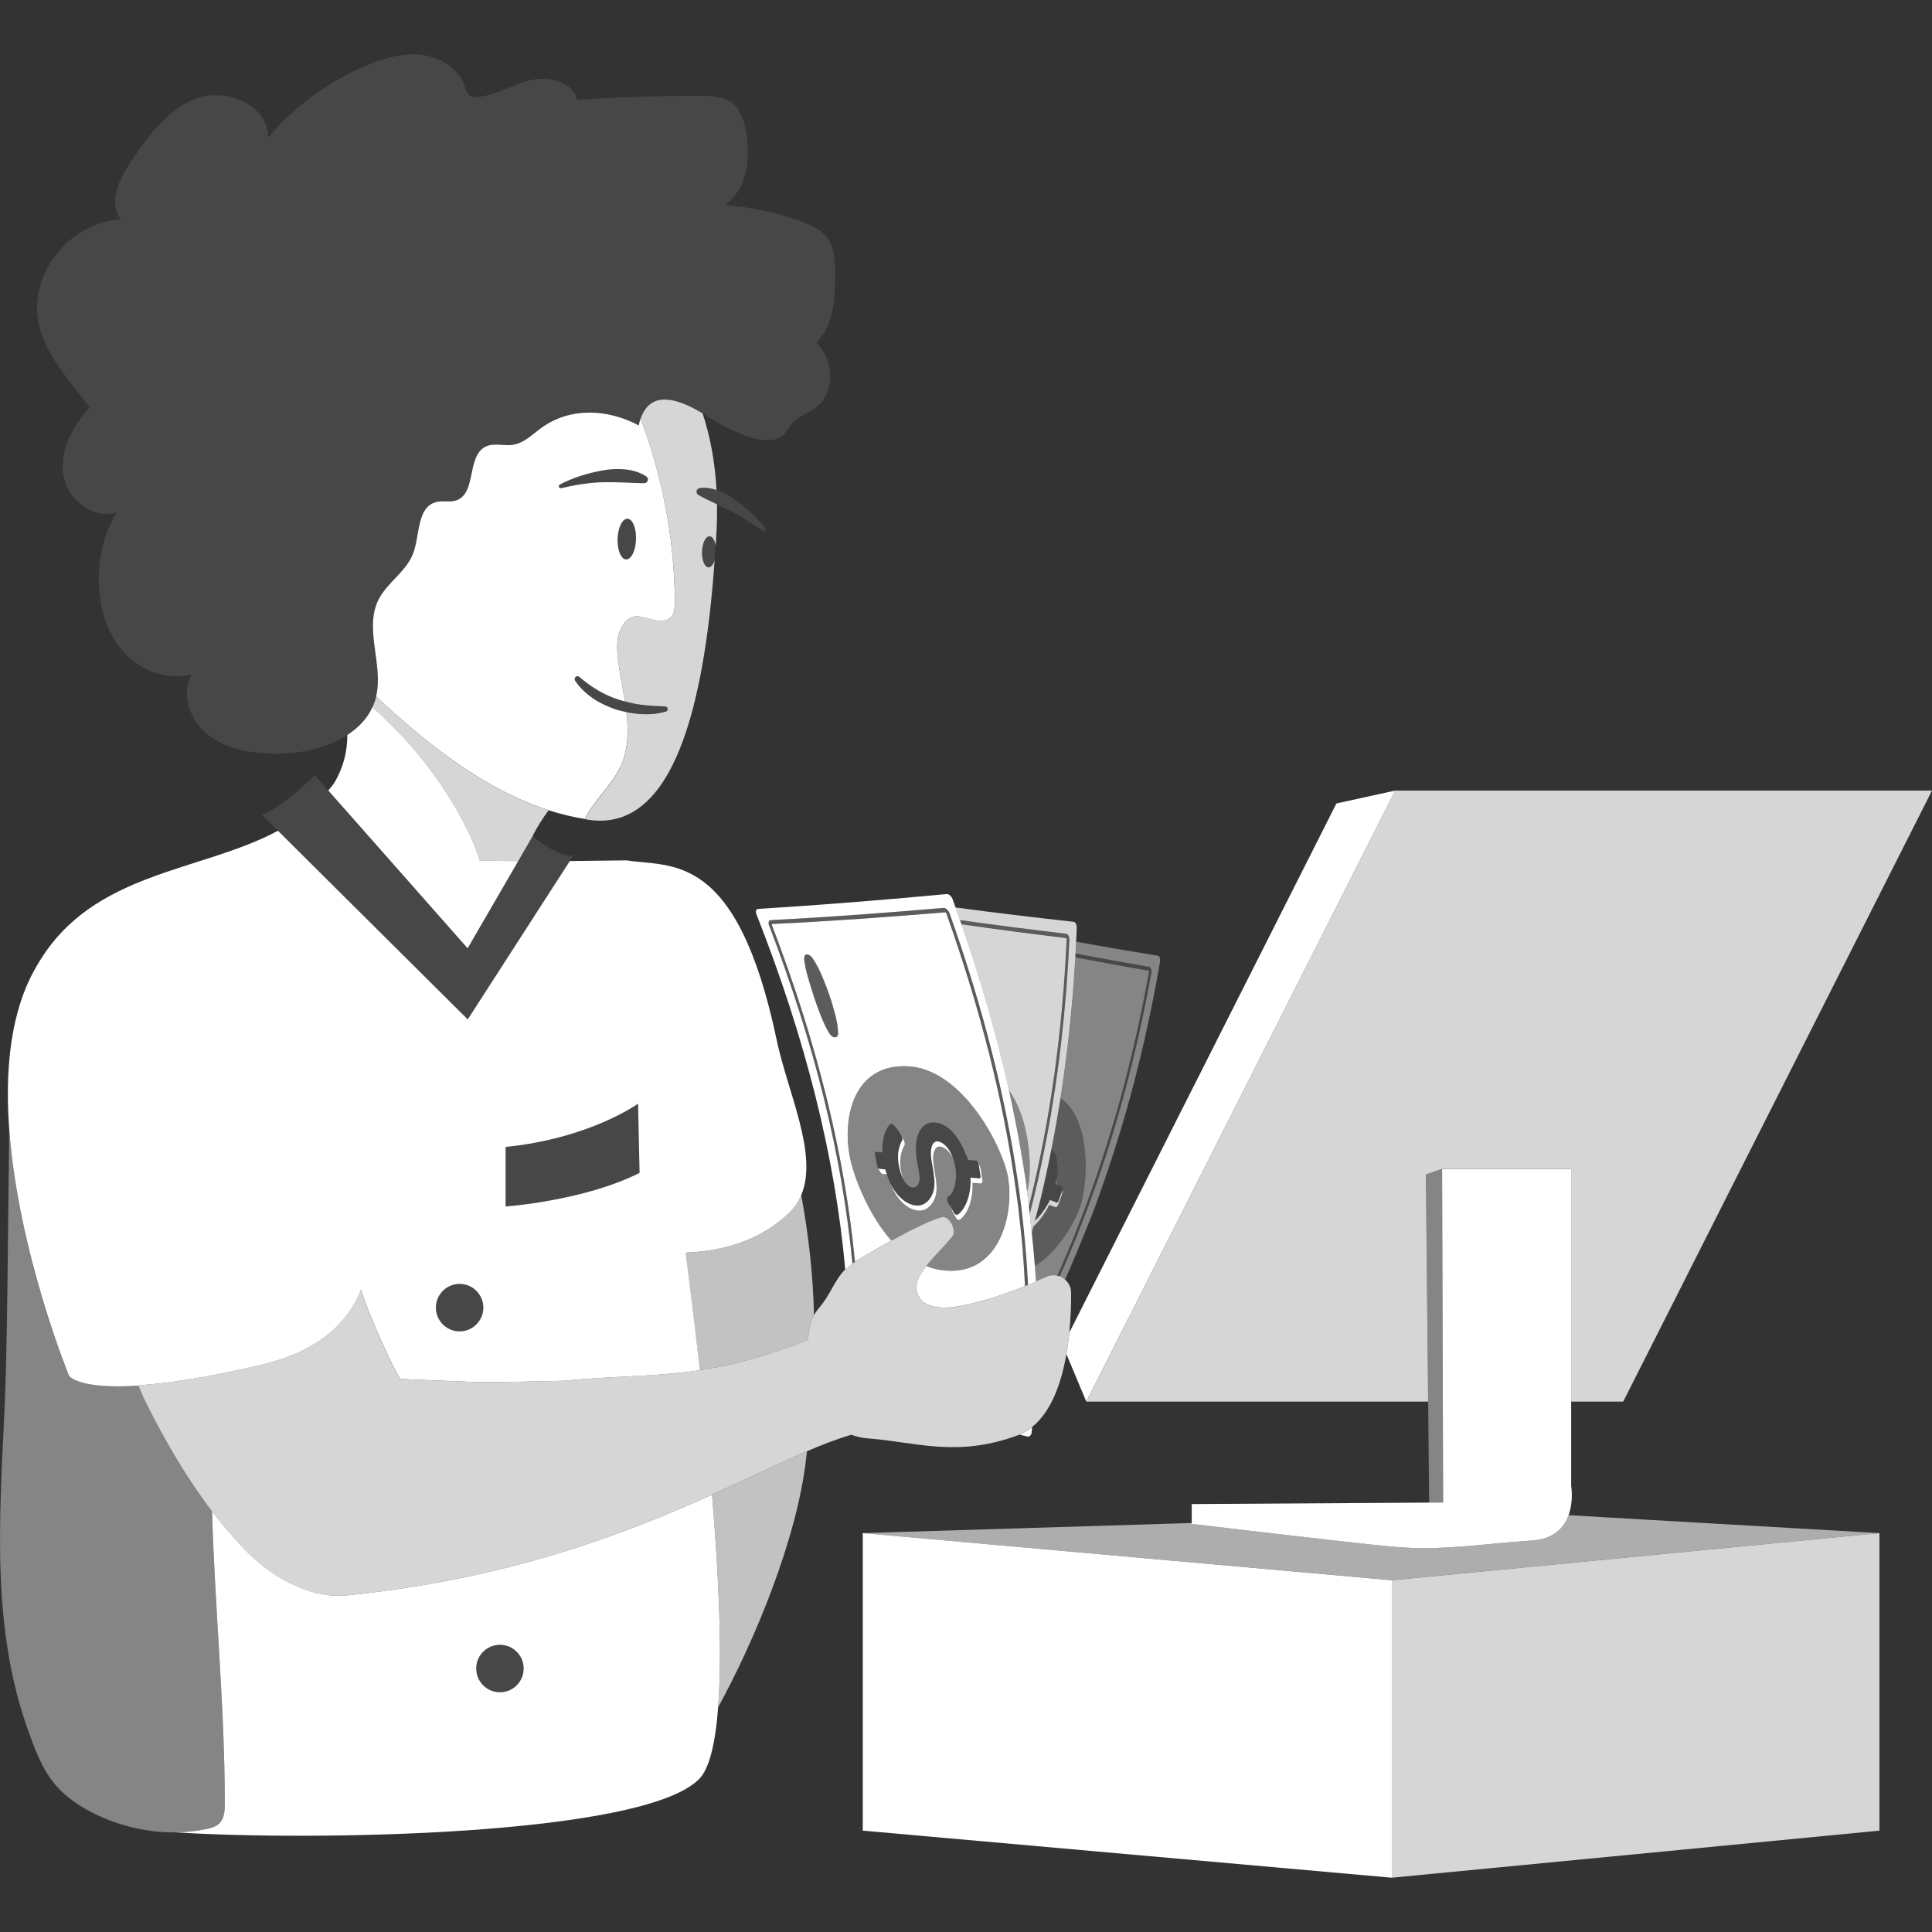 <svg viewBox="0 0 300 300" xmlns="http://www.w3.org/2000/svg"><rect x="0" y="0" width="300" height="300" fill="#333333" stroke="none"/><g fill="#fff"><path d="m 163.99 183.93 c .06 -.35 .11 -.7 .13 -1.05 -.05 .34 -.12 .68 -.2 1.03 l .07 .03 z" opacity=".8"/><path d="m 106.45 194.51 c .78 6.04 1.53 12.18 2.21 18.25 4.81 -.73 10.12 -2.07 16.85 -4.73 .01 -1.34 .25 -2.62 .89 -3.8 -.14 -5.92 -.75 -11.94 -1.99 -18.69 -.42 1 -1.02 1.93 -1.85 2.75 -4.64 4.55 -10.7 6.02 -16.11 6.23 z" opacity=".7"/><path d="m 111.5 265.13 c 5.52 -10.08 12.3 -26.07 13.7 -38.87 .03 -.31 .06 -.6 .1 -.91 -4.27 1.83 -9.12 4.2 -14.73 6.73 1.09 13.13 1.56 24.85 .94 33.04 z" opacity=".7"/><path d="m 58.4 108.25 c -.14 .56 -.34 1.08 -.58 1.58 5.61 4.95 10.34 10.85 13.88 17.37 1.11 2.05 2.11 4.2 2.78 6.42 .44 -.01 .86 -.01 1.23 .01 1.29 .05 2.94 .07 4.75 .09 l 2.16 -3.73 c .76 -1.56 1.67 -2.96 2.56 -4.16 -9.1 -2.93 -17.8 -9.26 -26.77 -17.66 -.01 .03 -.01 .06 -.02 .09 z" opacity=".8"/><path d="m 96.25 119.27 c .35 -.72 .61 -1.47 .8 -2.24 .5 -2.05 .48 -4.25 .24 -6.37 0 -.03 -.01 -.05 -.01 -.08 -.55 -.11 -1.09 -.24 -1.62 -.4 -1.25 -.42 -2.46 -.98 -3.56 -1.72 -1.09 -.75 -2.08 -1.66 -2.8 -2.77 -.13 -.21 -.07 -.48 .13 -.62 .17 -.11 .39 -.09 .53 .04 1.85 1.58 3.88 2.85 6.18 3.55 .29 .1 .59 .17 .89 .25 -.37 -2.31 -.88 -4.61 -1.11 -6.94 -.15 -1.55 -.16 -3.2 .6 -4.56 2.09 -3.78 4.73 .1 7.4 -1.35 .89 -.48 .88 -2.07 .87 -2.9 -.11 -9.59 -1.93 -19.16 -5.32 -28.18 -.11 .33 -.21 .69 -.29 1.08 -4.76 -2.55 -10.64 -2.89 -15.14 .4 -1.39 1.01 -2.68 2.35 -4.4 2.61 -1.38 .21 -2.87 -.32 -4.14 .24 -3.12 1.38 -1.42 7.35 -4.68 8.4 -.97 .31 -2.05 .01 -3.04 .24 -3.07 .74 -2.54 5.09 -3.63 7.99 -1.05 2.81 -4.04 4.51 -5.38 7.19 -2.27 4.54 .81 10.1 -.37 15.02 8.97 8.4 17.67 14.73 26.77 17.66 1.87 .6 3.75 1.06 5.66 1.36 1.3 -2.79 4.02 -5.06 5.41 -7.92 z m .97 -32.4 c -.79 -.03 -1.38 -1.47 -1.32 -3.22 .06 -1.74 .75 -3.13 1.54 -3.1 s 1.38 1.47 1.32 3.22 c -.06 1.74 -.75 3.13 -1.54 3.1 z m -10.29 -11.63 c 2.03 -1.06 4.24 -1.75 6.53 -2.17 1.15 -.22 2.33 -.3 3.51 -.19 s 2.38 .42 3.39 1.11 c .26 .18 .33 .53 .15 .79 -.11 .16 -.29 .25 -.47 .25 h -.02 c -1.11 0 -2.14 -.07 -3.19 -.11 s -2.11 -.05 -3.19 -.04 c -2.16 .05 -4.34 .42 -6.5 .92 -.16 .04 -.32 -.06 -.36 -.22 -.03 -.14 .04 -.27 .15 -.34 z"/><path d="m 99.48 64.98 c 3.38 9.02 5.21 18.59 5.32 28.18 .01 .83 .02 2.42 -.87 2.9 -2.67 1.45 -5.31 -2.43 -7.4 1.35 -.76 1.37 -.75 3.01 -.6 4.56 .23 2.33 .74 4.63 1.11 6.94 .86 .24 1.73 .43 2.62 .53 1.2 .16 2.4 .19 3.65 .26 .22 .01 .39 .2 .38 .42 -.01 .17 -.13 .32 -.28 .37 -1.25 .38 -2.57 .46 -3.87 .4 -.75 -.05 -1.51 -.15 -2.25 -.3 0 .03 .01 .05 .01 .08 .25 2.12 .27 4.31 -.24 6.37 -.19 .77 -.45 1.52 -.8 2.24 -1.39 2.86 -4.11 5.13 -5.41 7.92 l -.01 .01 c .24 .04 .47 .08 .71 .11 12.99 1.79 17.79 -17.52 19.42 -40.32 -.22 .68 -.57 1.12 -.96 1.1 -.6 -.03 -1.05 -1.13 -1 -2.46 s .57 -2.39 1.18 -2.37 c .44 .02 .8 .62 .94 1.47 .05 -.78 .09 -1.57 .14 -2.36 .07 -1.4 .09 -2.76 .07 -4.07 l -.37 -.18 c -.84 -.4 -1.65 -.77 -2.51 -1.27 l -.02 -.01 c -.27 -.16 -.37 -.51 -.21 -.78 .09 -.16 .25 -.25 .41 -.28 .9 -.14 1.79 .02 2.62 .29 -.24 -4.44 -1.01 -8.39 -2.15 -11.87 -3.29 -2.02 -8 -3.97 -9.62 .78 z" opacity=".8"/><path d="m 110.17 83.27 c -.6 -.03 -1.13 1.04 -1.18 2.37 s .4 2.43 1 2.46 c .39 .02 .75 -.43 .96 -1.1 .05 -.75 .1 -1.5 .15 -2.26 -.14 -.85 -.5 -1.45 -.94 -1.47 z" opacity=".1"/><path d="m 97.45 80.56 c -.79 -.03 -1.48 1.36 -1.54 3.1 s .53 3.18 1.32 3.22 c .79 .03 1.48 -1.36 1.54 -3.1 s -.53 -3.18 -1.32 -3.22 z" opacity=".1"/><path d="m 103.69 110.12 c -.01 .17 -.13 .32 -.29 .37 -1.25 .38 -2.57 .46 -3.87 .4 -.75 -.05 -1.51 -.15 -2.25 -.3 -.55 -.11 -1.09 -.23 -1.62 -.4 -1.25 -.42 -2.46 -.98 -3.56 -1.72 -1.09 -.74 -2.08 -1.66 -2.8 -2.77 -.13 -.2 -.07 -.48 .14 -.61 .16 -.11 .38 -.09 .53 .04 1.85 1.57 3.88 2.84 6.18 3.54 .29 .1 .59 .17 .89 .25 .85 .23 1.72 .43 2.61 .53 1.2 .16 2.41 .19 3.65 .25 .22 .01 .4 .2 .39 .42 z" opacity=".1"/><path d="m 57.83 109.84 c .23 -.5 .44 -1.02 .58 -1.58 .01 -.03 .01 -.06 .02 -.09 1.17 -4.93 -1.91 -10.48 .37 -15.02 1.34 -2.68 4.32 -4.39 5.38 -7.19 1.09 -2.89 .56 -7.25 3.63 -7.99 .99 -.24 2.07 .07 3.04 -.24 3.26 -1.05 1.56 -7.02 4.68 -8.4 1.26 -.56 2.76 -.04 4.14 -.24 1.72 -.26 3.01 -1.6 4.4 -2.61 4.51 -3.29 10.39 -2.95 15.14 -.4 .08 -.39 .18 -.75 .29 -1.08 1.62 -4.75 6.32 -2.81 9.62 -.78 .19 .12 .38 .23 .56 .35 2.41 1.56 7.84 4.6 10.83 3.6 1.74 -.58 1.67 -1.8 2.89 -2.81 2.03 -1.67 4.15 -1.77 5.15 -4.67 .89 -2.56 .16 -5.59 -1.81 -7.52 2.73 -2.6 2.92 -6.77 2.93 -10.5 .01 -2.09 -.06 -4.36 -1.41 -5.99 -.94 -1.13 -2.37 -1.76 -3.76 -2.27 -3.85 -1.41 -7.9 -2.27 -11.99 -2.55 2.15 -1.44 3.31 -4.01 3.53 -6.56 .23 -2.7 -.02 -8.02 -2.74 -9.58 -1.38 -.79 -3.06 -.83 -4.66 -.83 -6.35 -.02 -12.71 .19 -19.04 .63 -.57 -2.77 -4.28 -3.75 -7.09 -3.09 -2.81 .65 -5.33 2.32 -8.2 2.61 -.49 .05 -1.04 .05 -1.43 -.26 -.42 -.32 -.54 -.88 -.71 -1.38 -.89 -2.74 -3.78 -4.53 -6.69 -4.88 s -5.83 .5 -8.52 1.62 c -5.94 2.48 -11.24 6.38 -15.34 11.25 .23 -4.8 -6.18 -7.75 -10.82 -6.2 s -7.68 5.79 -10.39 9.78 c -1.87 2.75 -3.72 6.49 -1.62 9.1 -7.92 .35 -14.41 8.52 -12.8 16.12 1.06 4.99 4.83 8.94 7.94 13.04 -2.57 2.9 -4.66 6.59 -4.13 10.41 .53 3.81 4.7 7.23 8.37 5.86 -2.01 3.22 -2.89 7.05 -2.83 10.83 .06 3.88 1.16 7.86 3.76 10.81 s 6.87 4.64 10.68 3.59 c -1.76 3.02 -.31 7.12 2.47 9.33 s 6.52 2.88 10.09 2.97 c 3.98 .11 8.37 -.8 11.6 -2.88 1.7 -1.09 3.07 -2.52 3.89 -4.3 z" opacity=".1"/><path d="m 110.56 232.09 c -13.53 6.09 -31.51 13.09 -56.62 15.63 -2.71 .27 -5.31 -.3 -7.67 -1.34 -3.5 -1.43 -7.1 -4.09 -10.52 -8.28 -.96 -1.06 -1.9 -2.23 -2.82 -3.44 .42 15.09 1.96 30.05 1.98 45.35 0 1.1 -.05 2.31 -.82 3.1 -.54 .55 -1.34 .76 -2.1 .92 -1.52 .31 -3.06 .47 -4.6 .49 l .01 .01 c 20.35 1.34 72.31 .63 81.15 -8.27 1.6 -1.61 2.54 -5.55 2.96 -11.13 .63 -8.19 .15 -19.92 -.94 -33.04 z m -33.13 30.68 c -2.03 -.11 -3.59 -1.85 -3.48 -3.88 s 1.85 -3.59 3.88 -3.48 3.59 1.85 3.48 3.88 -1.85 3.59 -3.88 3.48 z"/><path d="m 31.99 284.04 c .76 -.16 1.55 -.38 2.1 -.92 .78 -.78 .83 -2 .82 -3.1 -.02 -15.3 -1.56 -30.27 -1.98 -45.35 -3.89 -5.08 -7.46 -11.25 -10.13 -16.65 -.53 -1.05 -.93 -1.97 -1.28 -2.86 -9.33 .62 -10.8 -1.49 -10.8 -1.49 s -7.88 -19.19 -9.29 -38.19 c -.22 17.03 -.28 34.05 -.75 43.95 -.78 16.6 -1.99 33.46 3.68 49.25 1.06 2.95 2.15 5.96 4.17 8.38 1.8 2.15 4.23 3.71 6.8 4.89 3.76 1.72 7.92 2.65 12.06 2.58 1.55 -.02 3.09 -.17 4.6 -.49 z" opacity=".4"/><path d="m 72.61 147.26 l 7.86 -13.55 c -1.81 -.01 -3.46 -.04 -4.75 -.09 -.38 -.01 -.8 -.02 -1.23 -.01 -.67 -2.22 -1.67 -4.36 -2.78 -6.42 -3.53 -6.52 -8.26 -12.42 -13.88 -17.37 -.82 1.78 -2.19 3.2 -3.89 4.3 -.01 2.79 -.71 5.22 -2.05 7.48 -.29 .4 -.6 .78 -.91 1.15 l 21.63 24.5 z"/><path d="m 21.52 215.15 l -.01 -.03 c 4.41 -.29 10.56 -1.19 19.15 -3.21 8.94 -2.11 13.4 -6.59 15.38 -11.62 .49 1.42 1 2.83 1.58 4.22 1.32 3.26 2.8 6.47 4.47 9.6 4.05 .23 8.28 .32 11.2 .47 2.61 .13 14.09 -.17 14.09 -.17 l 2.41 -.2 c 6.94 -.57 12.49 -.48 18.89 -1.45 -.68 -6.07 -1.43 -12.21 -2.21 -18.25 5.41 -.21 11.47 -1.68 16.11 -6.23 .84 -.82 1.43 -1.74 1.85 -2.75 2.64 -6.32 -2.12 -15.91 -3.83 -24.05 -6.19 -29.48 -16.42 -26.78 -23.3 -27.88 -1.76 .02 -5.14 .07 -8.82 .1 l -15.85 24.59 -29.47 -29.29 c -12.07 6.47 -28.65 6.25 -37.16 20.49 -.53 .88 -1.04 1.79 -1.5 2.78 -2.36 5.1 -3.27 11.19 -3.28 17.51 0 1.88 .08 3.79 .22 5.7 1.41 19 9.29 38.19 9.29 38.19 s 1.47 2.11 10.8 1.49 z m 49.65 -8.42 c -2.03 -.11 -3.59 -1.85 -3.48 -3.88 s 1.85 -3.59 3.88 -3.48 3.59 1.85 3.48 3.88 -1.85 3.59 -3.88 3.48 z m 7.34 -19.38 v -9.25 c 13.2 -1.35 20.57 -6.73 20.57 -6.73 l .23 10.76 c -8.71 4.37 -20.8 5.21 -20.8 5.21 z"/><path d="m 87.15 75.8 c 2.17 -.5 4.34 -.87 6.5 -.92 1.08 -.01 2.14 0 3.19 .04 1.06 .04 2.08 .11 3.19 .11 h .02 c .18 0 .36 -.09 .47 -.25 .18 -.26 .11 -.61 -.15 -.79 -1.01 -.7 -2.22 -1 -3.39 -1.11 -1.18 -.11 -2.37 -.03 -3.51 .19 -2.29 .42 -4.5 1.1 -6.53 2.17 -.12 .06 -.19 .2 -.15 .34 .04 .16 .2 .26 .36 .22 z" opacity=".1"/><path d="m 118.79 82.43 c -.1 .08 -.25 .08 -.36 .01 -1.63 -1.12 -3.24 -2.22 -4.94 -3.09 l -2.17 -1.05 -.37 -.18 c -.83 -.39 -1.65 -.77 -2.5 -1.26 l -.03 -.02 c -.27 -.16 -.36 -.51 -.21 -.78 .1 -.16 .25 -.25 .42 -.28 .9 -.13 1.78 .02 2.61 .29 .18 .06 .36 .11 .53 .18 .97 .4 1.87 .94 2.68 1.57 1.64 1.24 3.12 2.62 4.39 4.19 .1 .12 .08 .31 -.05 .42 z" opacity=".1"/><path d="m 99.31 182.13 l -.23 -10.76 s -7.37 5.38 -20.57 6.73 v 9.25 s 12.09 -.84 20.8 -5.21 z" opacity=".1"/><path d="m 72.61 158.29 l 15.85 -24.59 .56 -.86 s -1.94 .53 -6.3 -2.99 l -.08 .14 -2.16 3.73 -7.86 13.55 -21.63 -24.5 -2.1 -2.37 c -5.67 5.48 -8.23 6.12 -8.23 6.12 l 2.49 2.48 29.47 29.29 z" opacity=".1"/><path d="m 77.83 255.42 c -2.03 -.11 -3.77 1.45 -3.88 3.48 s 1.45 3.77 3.48 3.88 3.77 -1.45 3.88 -3.48 -1.45 -3.77 -3.48 -3.88 z" opacity=".1"/><path d="m 223.93 181.49 h 20.04 v 36.15 h 8.08 l 47.95 -94.88 h -83.36 l -47.95 94.88 h 53.07 l -.35 -35.27 z" opacity=".8"/><path d="m 166.39 192.9 c .13 -.33 .27 -.65 .41 -.98 .32 -.8 .63 -1.62 .95 -2.43 4.63 -11.98 8.18 -24.79 10.65 -38.54 .01 -.05 0 -.11 -.01 -.15 -.02 -.04 -.04 -.07 -.08 -.07 -3.77 -.66 -7.54 -1.35 -11.32 -2.07 -.42 7.53 -1.2 14.8 -2.31 21.84 4.87 3.44 4.29 13.32 3.03 16.92 -1.1 3.15 -3.74 7.09 -7.03 9.2 .07 .81 .12 1.6 .17 2.36 .57 -.25 1.12 -.5 1.63 -.73 .57 -.26 1.15 -.29 1.69 -.17 .37 -.82 .74 -1.64 1.09 -2.46 .39 -.9 .76 -1.81 1.13 -2.72 z" opacity=".4"/><path d="m 178.41 150.1 c .14 .02 .25 .13 .32 .31 .02 .05 .04 .1 .05 .16 .03 .14 .03 .3 .01 .45 -2.41 13.33 -5.81 25.78 -10.24 37.45 -.31 .81 -.63 1.62 -.94 2.43 -.12 .3 -.23 .61 -.35 .91 -.38 .93 -.77 1.86 -1.16 2.78 -.51 1.21 -1.04 2.4 -1.57 3.59 .32 .12 .61 .3 .86 .53 1.91 -4.38 3.72 -8.9 3.99 -9.6 .12 -.31 .24 -.61 .36 -.92 .29 -.76 .56 -1.53 .83 -2.29 4.14 -11.43 7.33 -23.61 9.57 -36.61 .07 -.45 -.1 -.85 -.37 -.89 -4.21 -.68 -8.43 -1.4 -12.67 -2.17 -.03 .61 -.06 1.23 -.09 1.84 3.81 .72 7.6 1.39 11.4 2.05 z" opacity=".4"/><path d="m 162.93 187.09 c .27 .11 .54 .21 .89 .35 .17 .07 .4 -.1 .5 -.36 .22 -.58 .33 -.87 .54 -1.46 .09 -.25 .12 -.51 .14 -.89 -.25 .69 -.38 1.05 -.64 1.76 -.06 .17 -.2 .27 -.31 .23 -.32 -.12 -.57 -.22 -.81 -.31 -.07 -.03 -.14 -.05 -.21 -.08 -.11 .23 -.22 .45 -.35 .67 -.57 1.01 -1.27 1.92 -2.02 2.61 -.07 .28 -.15 .56 -.23 .86 .96 -.84 1.84 -2.05 2.49 -3.37 z" opacity=".8"/><path d="m 167.71 187.42 c 1.26 -3.6 1.84 -13.48 -3.03 -16.92 -.42 2.67 -.88 5.31 -1.4 7.91 .4 .4 .7 .97 .83 1.69 .16 .88 .16 1.81 .02 2.77 -.03 .35 -.07 .7 -.13 1.05 .28 .11 .57 .21 .94 .35 .11 .04 .15 .21 .09 .38 l -.02 .07 c -.02 .37 -.05 .64 -.14 .89 -.21 .59 -.32 .88 -.54 1.46 -.1 .27 -.32 .43 -.5 .36 -.36 -.14 -.63 -.25 -.89 -.35 -.66 1.32 -1.53 2.53 -2.49 3.37 -.08 .3 -.16 .6 -.25 .91 .18 1.7 .35 3.51 .49 5.25 3.29 -2.12 5.93 -6.05 7.03 -9.2 z" opacity=".2"/><path d="m 167.25 191.81 c .12 -.3 .23 -.61 .35 -.91 .32 -.81 .64 -1.62 .94 -2.43 4.43 -11.67 7.83 -24.11 10.24 -37.45 .03 -.16 .02 -.32 -.01 -.45 -.01 -.06 -.03 -.11 -.05 -.16 -.07 -.17 -.19 -.28 -.32 -.31 -3.79 -.65 -7.59 -1.33 -11.4 -2.05 -.01 .2 -.02 .41 -.03 .61 3.78 .72 7.55 1.41 11.32 2.07 .03 .01 .06 .03 .08 .07 s .02 .09 .01 .15 c -2.48 13.75 -6.02 26.56 -10.65 38.54 -.31 .81 -.62 1.63 -.95 2.43 -.13 .33 -.27 .65 -.41 .98 -.37 .91 -.75 1.82 -1.13 2.72 -.36 .83 -.73 1.64 -1.09 2.46 .12 .03 .24 .05 .36 .09 .53 -1.19 1.06 -2.38 1.57 -3.59 .39 -.92 .78 -1.84 1.16 -2.78 z" opacity=".1"/><path d="m 162.69 186.99 c .12 -.22 .24 -.44 .35 -.67 .07 .03 .14 .05 .21 .08 .24 .09 .49 .19 .81 .31 .11 .04 .25 -.06 .31 -.23 .26 -.7 .4 -1.07 .64 -1.76 l .02 -.07 c .06 -.17 .02 -.34 -.09 -.38 -.38 -.14 -.66 -.25 -.94 -.35 l -.07 -.03 c .08 -.34 .15 -.69 .2 -1.03 .14 -.96 .15 -1.89 -.02 -2.77 -.14 -.73 -.43 -1.3 -.83 -1.69 -.28 1.42 -.58 2.84 -.89 4.25 -.18 .81 -.35 1.63 -.54 2.43 -.08 .33 -.17 .65 -.24 .97 -.09 .36 -.43 1.71 -.92 3.53 .75 -.69 1.45 -1.6 2.02 -2.61 z" opacity=".1"/><path d="m 133.97 238.06 v 46.2 l 82.15 7.31 v -46.19 z"/><path d="m 216.12 291.57 l 75.72 -7.31 v -46.2 l -75.72 7.32 z" opacity=".8"/><path d="m 237.82 239.22 c -7.57 .47 -14.2 1.66 -21.53 .95 s -31.23 -3.55 -31.23 -3.55 v -.13 l -51.09 1.57 82.15 7.31 75.72 -7.31 -48.28 -2.78 c -.69 1.9 -2.26 3.72 -5.74 3.93 z" opacity=".6"/><path d="m 216.29 240.17 c 7.33 .71 13.96 -.47 21.53 -.95 3.48 -.22 5.05 -2.03 5.74 -3.93 .82 -2.23 .41 -4.58 .41 -4.58 v -49.21 h -20.04 l .16 51.81 -39.04 .24 v 3.08 s 23.9 2.84 31.23 3.55 z"/><path d="m 223.93 181.49 l -2.52 .88 .35 35.27 .16 15.68 2.17 -.01 z" opacity=".4"/><path d="m 207.52 124.76 l -41.48 82.17 c -.11 1.09 -.25 2.21 -.45 3.33 l 3.09 7.38 47.96 -94.88 z"/><path d="m 71.57 199.38 c -2.03 -.11 -3.77 1.45 -3.88 3.48 s 1.45 3.77 3.48 3.88 3.77 -1.45 3.88 -3.48 -1.45 -3.77 -3.48 -3.88 z" opacity=".1"/><path d="m 165.63 145.88 c 0 -.06 -.01 -.11 -.03 -.15 s -.06 -.07 -.09 -.07 c -5.39 -.66 -10.8 -1.36 -16.24 -2.14 3.06 8.81 5.51 17.38 7.36 25.75 3.26 4.42 3.66 12.01 3 15.15 -.05 .22 -.1 .44 -.16 .66 .07 .6 .17 1.39 .28 2.31 .07 -.27 .14 -.54 .2 -.82 3.13 -12.72 5.02 -26.24 5.68 -40.7 z" opacity=".8"/><path d="m 165.53 144.99 c .14 .02 .28 .12 .38 .3 .03 .05 .05 .11 .07 .17 .05 .14 .07 .31 .07 .47 -.64 14.01 -2.44 27.16 -5.4 39.54 -.21 .86 -.42 1.72 -.64 2.58 -.04 .16 -.08 .33 -.12 .49 .1 .88 .2 1.84 .31 2.84 .09 -.31 .17 -.62 .25 -.91 .08 -.3 .16 -.58 .23 -.86 .49 -1.82 .84 -3.17 .92 -3.53 .08 -.33 .17 -.65 .24 -.97 .19 -.81 .36 -1.62 .54 -2.43 .31 -1.41 .61 -2.82 .89 -4.25 .52 -2.6 .98 -5.24 1.4 -7.91 1.11 -7.04 1.88 -14.31 2.31 -21.84 .01 -.2 .02 -.41 .03 -.61 .03 -.61 .06 -1.23 .09 -1.84 .03 -.73 .08 -1.45 .1 -2.19 .01 -.47 -.22 -.88 -.51 -.91 -6.09 -.66 -12.19 -1.4 -18.34 -2.22 .23 .65 .46 1.3 .69 1.95 5.52 .78 11.01 1.48 16.48 2.13 z" opacity=".8"/><path d="m 156.64 169.26 c .82 3.72 1.54 7.39 2.13 11.03 .14 .87 .29 1.75 .42 2.61 .05 .35 .09 .7 .14 1.05 .03 .18 .08 .57 .14 1.12 .06 -.22 .11 -.45 .16 -.66 .66 -3.15 .26 -10.73 -3 -15.15 z" opacity=".4"/><path d="m 160.65 185.46 c 2.97 -12.38 4.76 -25.53 5.4 -39.54 .01 -.17 -.02 -.33 -.07 -.47 -.02 -.06 -.04 -.11 -.07 -.17 -.1 -.18 -.23 -.28 -.38 -.3 -5.47 -.65 -10.96 -1.35 -16.48 -2.13 .08 .22 .15 .44 .23 .65 5.44 .78 10.85 1.48 16.24 2.14 .03 0 .07 .03 .09 .07 s .04 .1 .03 .15 c -.66 14.45 -2.55 27.98 -5.68 40.7 -.07 .27 -.14 .54 -.2 .82 .04 .36 .09 .75 .13 1.14 .04 -.16 .08 -.33 .12 -.49 .22 -.86 .43 -1.72 .64 -2.58 z" opacity=".2"/><path d="m 158.59 191.88 c -.1 -1.04 -.22 -2.09 -.34 -3.14 -.04 -.38 -.08 -.75 -.12 -1.13 -.11 -.92 -.25 -1.86 -.38 -2.78 -1.89 -13.72 -5.47 -28 -10.79 -42.96 -.02 -.06 -.06 -.11 -.1 -.15 s -.09 -.06 -.13 -.05 c -8.82 .72 -17.71 1.38 -26.79 1.81 -.08 0 -.11 .09 -.07 .2 7.03 18.36 11.3 35.69 12.89 52.25 1.17 -.75 3.34 -2.02 5.65 -3.29 -3.61 -4.07 -5.65 -9.67 -6.26 -12.14 -1.55 -6.29 .08 -15.2 8.61 -14.94 8.72 .27 14.94 12.59 15.74 17.12 1.07 6.1 -1.46 15.84 -10.36 14.54 -.81 -.12 -1.58 -.33 -2.32 -.62 -.63 .81 -1.14 1.61 -1.39 2.41 -.45 1.46 .25 3.03 1.65 3.59 2.31 .94 5.33 .23 8.49 -.62 2.22 -.6 4.52 -1.43 6.58 -2.28 -.12 -2.59 -.3 -5.2 -.55 -7.83 z m -32.25 -37.26 c -.33 -.97 -.61 -1.95 -.9 -2.93 -.14 -.49 -.27 -.98 -.37 -1.47 s -.18 -.99 -.19 -1.48 c -.01 -.45 .32 -.66 .73 -.47 .19 .09 .36 .24 .5 .43 .35 .49 .64 .98 .89 1.48 .26 .49 .49 .99 .69 1.48 .4 .99 .81 1.97 1.13 2.96 .34 .98 .61 1.97 .88 2.94 .24 .98 .44 1.95 .44 2.92 0 .49 -.35 .72 -.79 .52 -.23 -.1 -.44 -.31 -.58 -.55 -.59 -.97 -1 -1.94 -1.39 -2.91 -.36 -.97 -.73 -1.94 -1.05 -2.92 z"/><path d="m 159.53 223.06 c .31 .07 .6 -.2 .66 -.6 .03 -.29 .05 -.58 .08 -.86 -.6 .48 -1.25 .87 -1.96 1.17 .41 .1 .82 .2 1.23 .29 z"/><path d="m 132.36 196.2 c -1.58 -16.63 -5.86 -34.04 -12.94 -52.5 -.18 -.44 -.05 -.82 .29 -.83 9.08 -.46 17.96 -1.14 26.78 -1.89 .17 -.02 .36 .07 .54 .23 l .15 .15 c .11 .14 .21 .3 .27 .47 5.15 14.5 8.67 28.37 10.61 41.71 .14 .93 .26 1.86 .38 2.79 .04 .35 .1 .7 .14 1.04 .13 1.07 .24 2.14 .35 3.21 .31 3.01 .55 5.99 .7 8.94 .43 -.18 .84 -.35 1.24 -.53 -.05 -.76 -.11 -1.55 -.17 -2.36 -.14 -1.74 -.31 -3.56 -.49 -5.25 -.1 -1 -.21 -1.96 -.31 -2.84 -.05 -.4 -.09 -.78 -.13 -1.14 -.11 -.92 -.2 -1.72 -.28 -2.31 -.07 -.55 -.12 -.95 -.14 -1.12 -.05 -.35 -.09 -.7 -.14 -1.05 -.13 -.87 -.28 -1.74 -.42 -2.61 -.59 -3.64 -1.31 -7.31 -2.13 -11.03 -1.85 -8.37 -4.31 -16.94 -7.36 -25.75 -.08 -.22 -.15 -.43 -.23 -.65 -.23 -.65 -.45 -1.3 -.69 -1.95 -.15 -.43 -.29 -.85 -.45 -1.28 -.19 -.48 -.6 -.85 -.93 -.82 -9.63 .91 -19.38 1.69 -29.28 2.31 -.32 .02 -.44 .38 -.27 .8 7.67 19.46 12.24 37.76 13.8 55.2 .32 -.32 .69 -.63 1.12 -.92 z"/><path d="m 140.1 177.03 c -.27 .47 -.48 1.05 -.58 1.65 -.14 .85 -.09 1.81 .15 2.76 .14 .56 .32 1.14 .59 1.66 -.1 -.29 -.18 -.58 -.25 -.87 -.24 -.95 -.28 -1.92 -.14 -2.76 .11 -.61 .32 -1.18 .59 -1.65 .17 -.28 -.24 -1.13 -.67 -1.82 .26 .43 .42 .83 .31 1.02 z"/><path d="m 146.37 177.53 c -.37 -.26 -.79 -.37 -1.11 -.24 -.36 .14 -.56 .56 -.65 1.03 -.21 1.17 .16 2.47 .35 3.73 .18 1.17 .24 2.38 -.14 3.3 -.54 1.3 -1.59 2.08 -2.93 1.79 -1.46 -.32 -2.77 -1.59 -3.6 -3.33 .1 .24 .19 .48 .3 .72 .81 1.77 2.14 3.07 3.61 3.4 1.34 .3 2.39 -.48 2.94 -1.78 .39 -.92 .33 -2.12 .16 -3.29 -.18 -1.26 -.54 -2.57 -.33 -3.73 .09 -.47 .3 -.89 .65 -1.03 .32 -.13 .74 -.02 1.11 .24 .54 .37 .96 .92 1.27 1.54 -.34 -.96 -.87 -1.83 -1.63 -2.35 z"/><path d="m 137.45 181.58 c -.27 -.03 -.54 -.06 -.9 -.09 -.07 -.01 -.15 -.05 -.2 -.12 .17 .41 .46 .91 .7 .92 .26 .03 .46 .05 .66 .07 -.09 -.26 -.18 -.52 -.25 -.77 z"/><path d="m 149.56 188.91 c 1.03 -1.16 1.53 -3.15 1.46 -5.23 .36 .03 .72 .07 1.2 .11 .23 .02 .38 -.21 .34 -.52 -.1 -.66 -.15 -1 -.26 -1.66 -.05 -.28 -.17 -.57 -.36 -.96 .13 .78 .2 1.2 .32 2 .03 .19 -.07 .34 -.21 .33 -.42 -.04 -.76 -.07 -1.08 -.1 -.09 -.01 -.19 -.02 -.27 -.03 .01 .27 .02 .53 .01 .79 -.06 1.79 -.55 3.43 -1.44 4.45 -.42 .48 -.76 .83 -1.13 .24 -.22 -.34 -.68 -1.07 -.92 -1.65 .29 .85 .98 2.08 1.22 2.46 .37 .59 .71 .24 1.13 -.23 z"/><path d="m 156.5 182.69 c -.79 -4.53 -7.02 -16.85 -15.74 -17.12 -8.52 -.26 -10.15 8.64 -8.61 14.94 .61 2.46 2.65 8.07 6.26 12.14 3.1 -1.69 6.43 -3.35 7.9 -3.64 1.11 -.22 2.27 2.09 1.56 2.99 -1.2 1.51 -2.86 3.07 -4.07 4.62 .74 .29 1.51 .5 2.32 .62 8.9 1.3 11.43 -8.44 10.36 -14.54 z m -9.3 4 c -.13 -.31 -.18 -.57 -.1 -.72 .02 -.05 .04 -.09 .08 -.11 .86 -.42 1.24 -2 1.27 -3.21 .02 -.84 -.12 -1.84 -.45 -2.76 -.32 -.62 -.74 -1.17 -1.27 -1.54 -.37 -.26 -.79 -.37 -1.11 -.24 -.36 .14 -.57 .56 -.65 1.03 -.21 1.16 .14 2.46 .33 3.73 .17 1.17 .23 2.37 -.16 3.29 -.55 1.3 -1.6 2.08 -2.94 1.78 -1.47 -.33 -2.8 -1.63 -3.61 -3.4 -.11 -.24 -.2 -.48 -.3 -.72 -.01 -.02 -.02 -.04 -.03 -.06 -.22 -.47 -.4 -.94 -.56 -1.41 -.2 -.02 -.4 -.04 -.66 -.07 -.24 -.01 -.52 -.51 -.7 -.92 -.06 -.06 -.1 -.15 -.11 -.24 l -.04 -.19 c -.12 -.66 -.19 -1.05 -.33 -1.76 -.04 -.18 .05 -.32 .2 -.31 .38 .04 .67 .06 .96 .09 -.06 -1.3 .13 -2.53 .63 -3.55 0 0 .49 -1.06 .87 -.88 .21 .07 .86 .8 1.26 1.48 .44 .7 .84 1.54 .67 1.82 -.27 .47 -.48 1.04 -.59 1.65 -.15 .84 -.1 1.81 .14 2.76 .07 .29 .15 .58 .25 .87 .21 .41 .48 .77 .84 1.04 .48 .36 1.04 .3 1.36 -.06 .46 -.53 .37 -1.42 .22 -2.28 -.16 -.93 -.37 -1.87 -.43 -2.79 -.05 -.74 0 -1.45 .12 -2.12 .28 -1.46 1.08 -2.45 2.32 -2.58 1.17 -.13 2.5 .51 3.54 1.81 .69 .86 1.24 1.83 1.64 2.87 .01 .02 .01 .03 .02 .05 .17 .35 .32 .71 .45 1.08 .37 .03 .75 .06 1.25 .1 .14 .01 .29 .18 .32 .37 l .01 .08 c .2 .39 .32 .67 .36 .96 .11 .67 .16 1 .26 1.66 .05 .31 -.11 .54 -.34 .52 -.48 -.04 -.84 -.08 -1.2 -.11 .07 2.08 -.43 4.07 -1.46 5.23 -.42 .47 -.76 .83 -1.13 .23 -.24 -.38 -.93 -1.61 -1.22 -2.46 z" opacity=".4"/><path d="m 158.91 190.57 c -.11 -1.07 -.22 -2.13 -.35 -3.21 -.04 -.35 -.1 -.69 -.14 -1.04 -.12 -.93 -.24 -1.85 -.38 -2.79 -1.93 -13.34 -5.46 -27.21 -10.61 -41.71 -.06 -.17 -.16 -.33 -.27 -.47 -.05 -.06 -.1 -.11 -.15 -.15 -.18 -.16 -.37 -.24 -.54 -.23 -8.82 .75 -17.7 1.42 -26.78 1.89 -.34 .02 -.46 .39 -.29 .83 7.08 18.46 11.37 35.87 12.94 52.5 .05 -.03 .08 -.06 .13 -.09 .08 -.05 .19 -.12 .28 -.18 -1.59 -16.55 -5.86 -33.88 -12.89 -52.25 -.04 -.11 -.01 -.19 .07 -.2 9.08 -.44 17.97 -1.09 26.79 -1.81 .04 0 .08 .02 .13 .05 .04 .04 .08 .09 .1 .15 5.32 14.96 8.9 29.23 10.79 42.96 .13 .93 .27 1.86 .38 2.78 .05 .38 .08 .75 .12 1.13 .12 1.05 .24 2.1 .34 3.14 .25 2.63 .43 5.24 .55 7.83 .16 -.07 .31 -.13 .47 -.2 -.15 -2.96 -.39 -5.94 -.7 -8.94 z" opacity=".2"/><path d="m 129.36 160.99 c .44 .2 .79 -.03 .79 -.52 0 -.97 -.2 -1.94 -.44 -2.92 -.27 -.98 -.54 -1.96 -.88 -2.94 -.33 -.98 -.73 -1.97 -1.13 -2.96 -.2 -.49 -.43 -.99 -.69 -1.48 s -.54 -.99 -.89 -1.48 c -.13 -.19 -.31 -.34 -.5 -.43 -.41 -.19 -.74 .02 -.73 .47 .01 .5 .09 .99 .19 1.48 s .22 .98 .37 1.47 c .29 .98 .57 1.96 .9 2.93 s .7 1.95 1.05 2.92 c .38 .97 .8 1.94 1.39 2.91 .14 .24 .35 .44 .58 .55 z" opacity=".2"/><path d="m 149.25 188.1 c .9 -1.01 1.38 -2.66 1.44 -4.45 .01 -.26 0 -.52 -.01 -.79 .09 .01 .18 .02 .27 .03 .32 .03 .65 .06 1.08 .1 .14 .01 .24 -.13 .21 -.33 -.12 -.8 -.19 -1.22 -.32 -2 l -.01 -.08 c -.03 -.19 -.18 -.36 -.32 -.37 -.5 -.04 -.88 -.07 -1.25 -.1 l -.09 -.01 c -.1 -.36 -.23 -.72 -.36 -1.07 -.01 -.02 -.01 -.04 -.02 -.05 -.4 -1.03 -.95 -2 -1.64 -2.87 -1.05 -1.3 -2.38 -1.94 -3.54 -1.81 -1.24 .14 -2.05 1.12 -2.32 2.58 -.13 .66 -.18 1.37 -.12 2.12 .07 .92 .28 1.86 .43 2.79 .14 .86 .24 1.75 -.22 2.28 -.32 .37 -.88 .42 -1.36 .06 -.36 -.27 -.63 -.63 -.84 -1.04 -.27 -.51 -.45 -1.1 -.59 -1.66 -.24 -.96 -.29 -1.92 -.15 -2.76 .1 -.61 .31 -1.19 .58 -1.65 .11 -.19 -.05 -.6 -.31 -1.02 -.41 -.67 -1.06 -1.41 -1.26 -1.48 -.38 -.18 -.87 .88 -.87 .88 -.5 1.02 -.69 2.25 -.63 3.55 -.29 -.03 -.58 -.05 -.96 -.09 -.14 -.01 -.23 .12 -.2 .31 .14 .72 .21 1.11 .33 1.76 l .04 .19 c .02 .09 .06 .17 .11 .24 .06 .07 .13 .11 .2 .12 .36 .04 .63 .07 .9 .09 .07 .26 .16 .52 .25 .77 .16 .47 .34 .95 .56 1.41 .01 .02 .02 .04 .03 .06 .82 1.74 2.14 3.01 3.6 3.33 1.34 .29 2.39 -.49 2.93 -1.79 .38 -.92 .32 -2.13 .14 -3.3 -.19 -1.27 -.56 -2.57 -.35 -3.73 .08 -.47 .29 -.89 .65 -1.03 .32 -.13 .74 -.02 1.11 .24 .76 .53 1.3 1.4 1.63 2.35 .32 .92 .47 1.92 .45 2.76 -.03 1.21 -.41 2.8 -1.27 3.21 -.04 .02 -.07 .06 -.08 .11 -.08 .15 -.02 .41 .1 .72 .24 .59 .7 1.32 .92 1.65 .38 .59 .71 .24 1.13 -.24 z" opacity=".1"/><path d="m 166.32 200.74 c 0 -.84 -.38 -1.55 -.93 -2.04 -.26 -.23 -.54 -.41 -.86 -.53 -.12 -.04 -.24 -.06 -.36 -.09 -.54 -.12 -1.13 -.09 -1.69 .17 -.5 .23 -1.05 .48 -1.63 .73 -.4 .17 -.81 .35 -1.24 .53 -.16 .07 -.31 .13 -.47 .2 -2.06 .85 -4.36 1.68 -6.58 2.28 -3.16 .85 -6.18 1.56 -8.49 .62 -1.39 -.56 -2.1 -2.13 -1.65 -3.59 .25 -.79 .76 -1.6 1.39 -2.41 1.21 -1.55 2.87 -3.11 4.07 -4.62 .71 -.9 -.45 -3.21 -1.56 -2.99 -1.47 .29 -4.81 1.95 -7.9 3.64 -2.31 1.26 -4.48 2.54 -5.65 3.29 -.1 .06 -.2 .13 -.28 .18 -.05 .03 -.09 .06 -.13 .09 -.43 .29 -.8 .6 -1.12 .92 -1.7 1.69 -2.17 3.75 -4.05 5.96 -.31 .37 -.58 .75 -.79 1.15 -.64 1.17 -.88 2.46 -.89 3.8 -6.73 2.66 -12.04 4.01 -16.85 4.73 -6.39 .97 -11.95 .88 -18.89 1.45 l -2.41 .2 s -11.48 .3 -14.09 .17 c -2.92 -.14 -7.16 -.24 -11.2 -.47 -1.67 -3.13 -3.15 -6.34 -4.47 -9.6 -.57 -1.39 -1.08 -2.8 -1.58 -4.22 -1.98 5.04 -6.44 9.52 -15.38 11.62 -8.59 2.02 -14.74 2.92 -19.15 3.21 l .01 .03 c .35 .89 .75 1.82 1.28 2.86 2.67 5.4 6.24 11.56 10.13 16.65 .93 1.21 1.87 2.38 2.82 3.44 3.42 4.18 7.02 6.85 10.52 8.28 2.36 1.04 4.96 1.61 7.67 1.34 25.12 -2.54 43.09 -9.53 56.62 -15.63 5.61 -2.53 10.46 -4.89 14.73 -6.73 2.49 -1.07 4.79 -1.95 6.93 -2.58 .75 .3 1.6 .5 2.55 .57 7.39 .55 13.73 3 23.16 -.43 .13 -.05 .25 -.1 .38 -.16 .71 -.3 1.37 -.7 1.96 -1.17 3.01 -2.41 4.56 -6.84 5.34 -11.33 .19 -1.12 .34 -2.24 .45 -3.33 .22 -2.28 .29 -4.43 .28 -6.19 z" opacity=".8"/></g></svg>